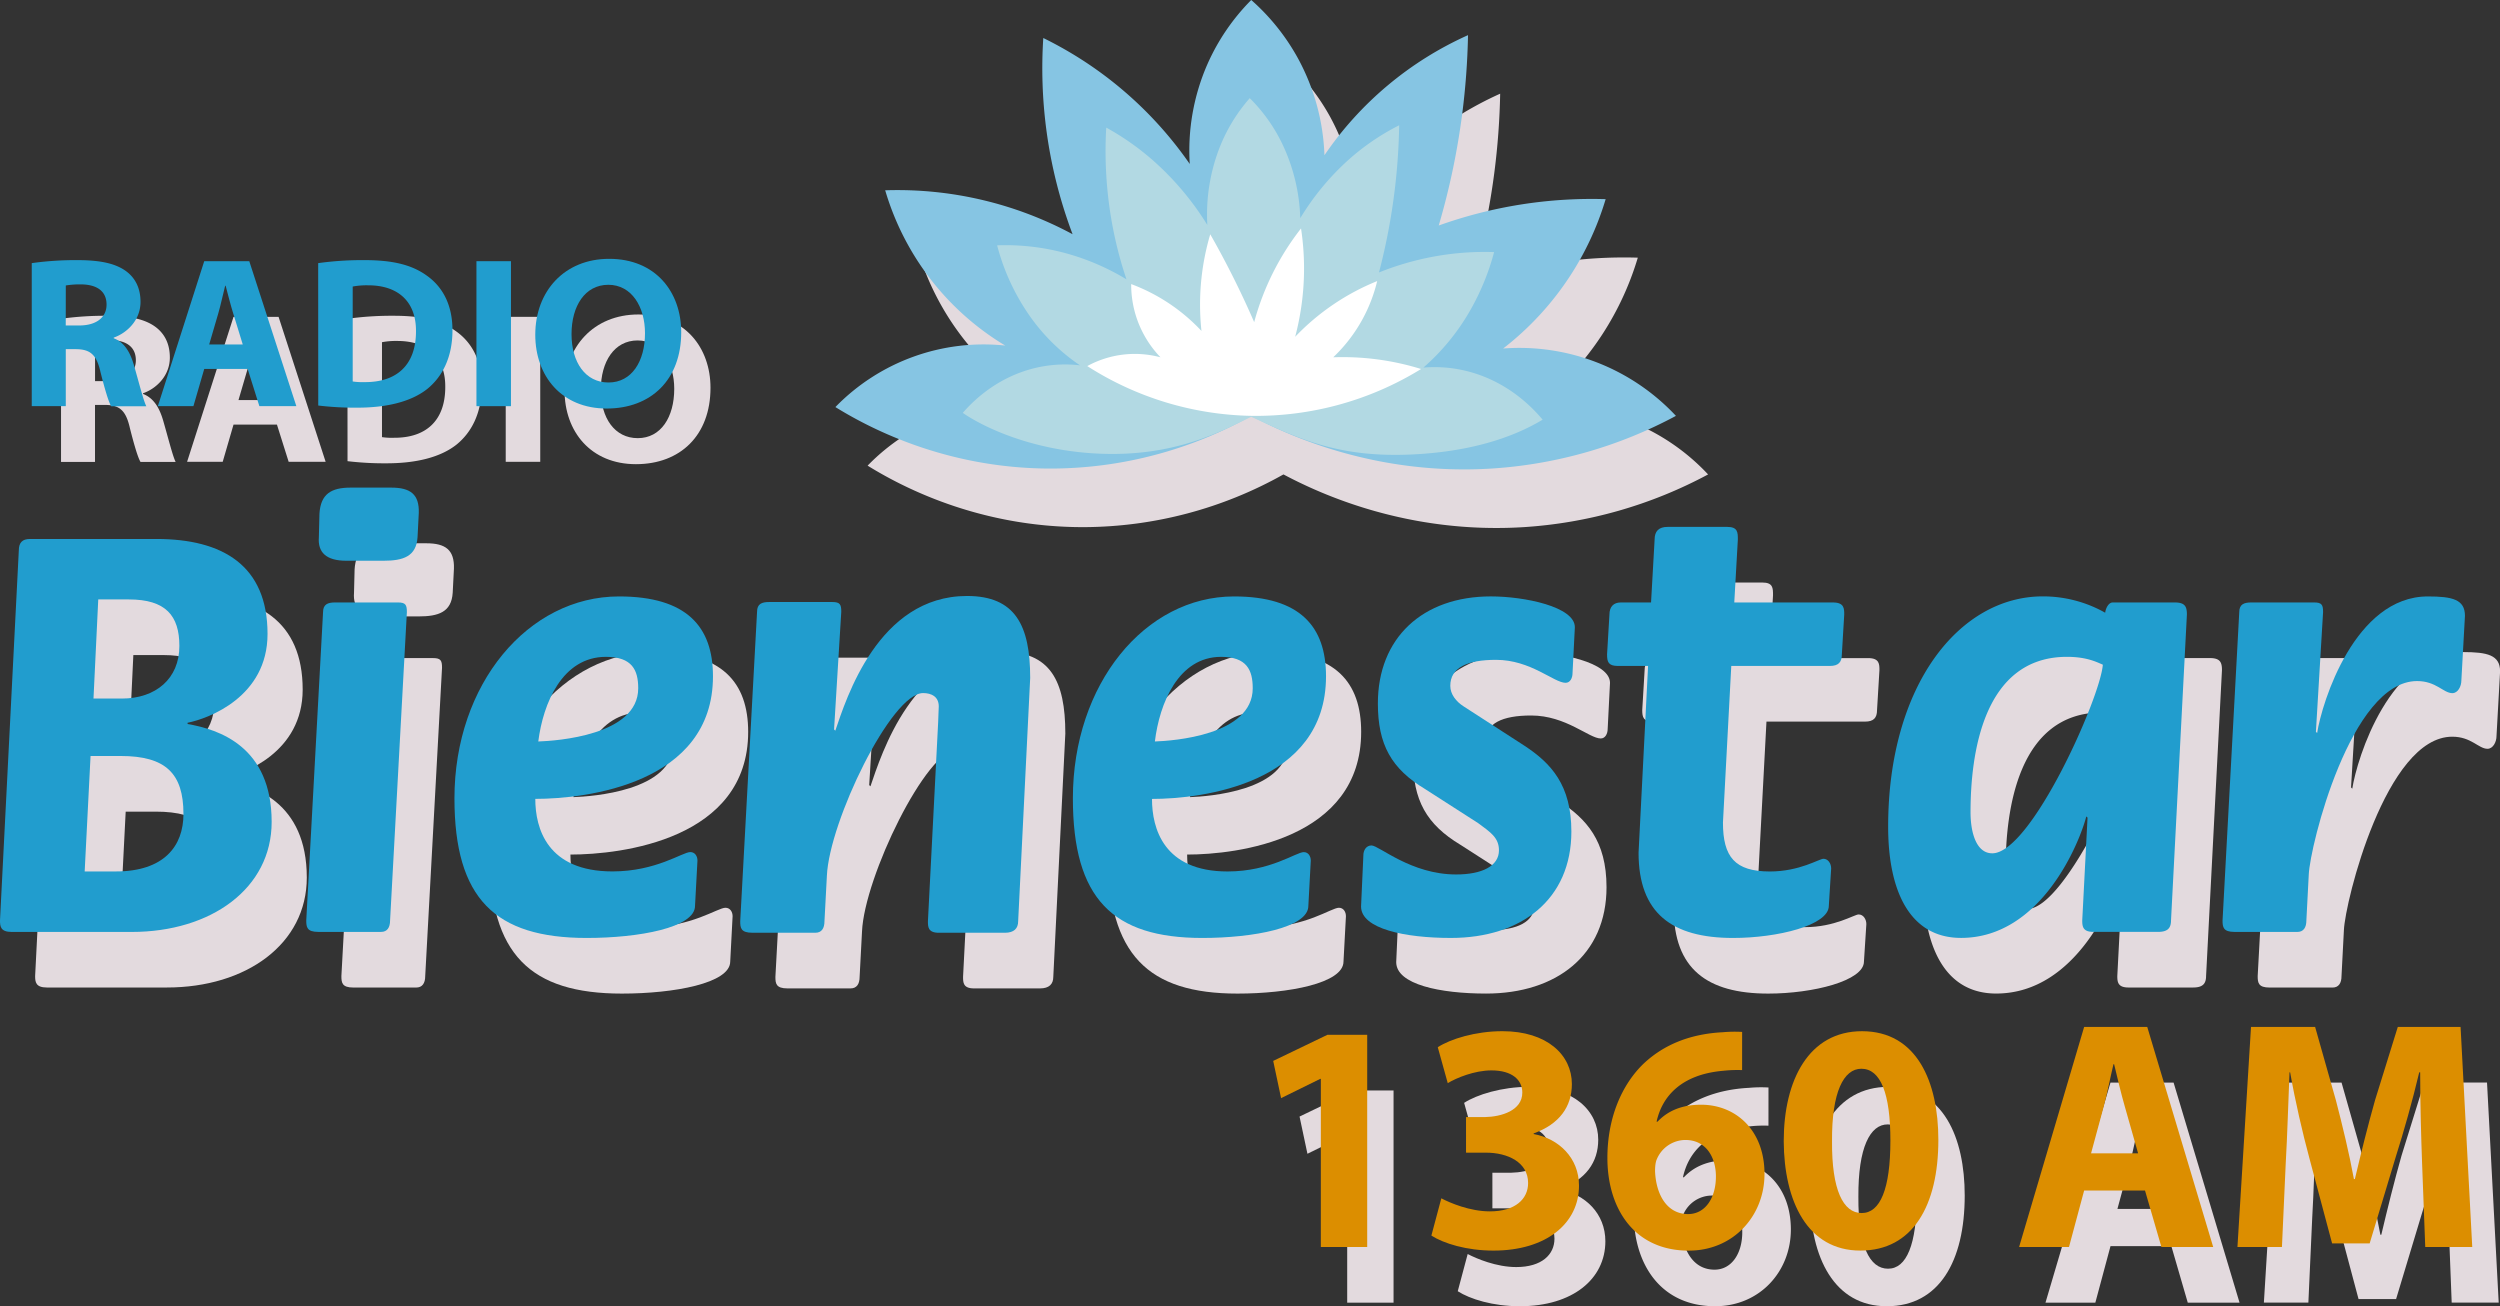 <svg id="Capa_1" data-name="Capa 1" xmlns="http://www.w3.org/2000/svg" viewBox="0 0 2027.84 1059.54"><rect x="0" y="0" width="2027.84" height="1059.54" fill="#333333" stroke="none"/><defs><style>.cls-1{fill:#e3dade;}.cls-2{fill:#219dce;}.cls-3{fill:#86c5e3;}.cls-4{fill:#b2d9e3;}.cls-5{fill:#fff;}.cls-6{fill:#dc8e00;}</style></defs><title>Radio Bienestar</title><path class="cls-1" d="M421,224.64c0-6.37,2.86-9.32,9.06-9.32H532.61c53.89,0,90.14,21.57,90.14,77,0,51-47.69,68.64-64.86,72.08v1c25.28,4.41,68.2,18.14,68.2,79.43C626.09,498.72,577,534,512.58,534h-97.3c-9.06,0-9.54-4.41-9.54-9.32ZM474.42,485H499.7c39.11,0,54.85-20.59,54.85-46.58,0-32.85-14.31-47.07-51-47.07H479.19Zm7.15-140.23h22.89c27.66,0,46.74-16.18,46.74-42.66,0-24.52-11-37.75-41-37.75h-24.8Z" transform="translate(-377.24 267)"/><path class="cls-1" d="M667.79,274.65c0-6.37,3.88-7.85,9.71-7.85h51c6.31,0,7.28,2,7.28,7.85L722.15,524.71c0,5.88-2.43,9.32-7.28,9.32h-51c-9.22,0-9.71-3.92-9.71-9.32ZM686.72,233c-16.5,0-23.3-6.86-22.33-19.12l.48-19.12c1-15.69,9.22-21.08,25.24-21.08h33c15.53,0,22.81,5.39,22.33,20.59l-1,19.61c-1,15.69-11.65,19.12-27.67,19.12Z" transform="translate(-377.24 267)"/><path class="cls-1" d="M969.55,512.94c0,17.65-45.63,26-87.86,26-74.27,0-107.28-31.87-107.28-113.26,0-92.67,59.7-163.76,133.49-163.76,54.85,0,76.21,24.52,76.21,64.72,0,87.28-102.91,99.53-144.17,99.53,0,24,9.71,58.84,62.62,58.84,35.44,0,56.79-15.69,63.1-15.69,3.88,0,5.82,3.43,5.82,6.86ZM842.37,379.58c14.56-.49,81.06-4.9,81.06-43.15,0-14.71-4.85-25.5-26.21-25.5C861.79,310.93,846.25,348.69,842.37,379.58Z" transform="translate(-377.24 267)"/><path class="cls-1" d="M1019.82,274.33c0-6.4,3.9-7.88,9.76-7.88h51.23c6.34,0,7.32,2,7.32,7.88l-5.85,95.49,1,1c8.78-25.59,34.64-109.27,106.85-109.27,39,0,51.23,23.63,51.23,66.45l-9.76,197.38c0,5.91-3.42,9.35-10.74,9.35h-53.67c-8.78,0-8.78-4.92-8.78-9.35l8.3-161.44c0-3.94.49-9.35.49-12.8,0-7.88-5.85-10.83-12.69-10.83-25.86,0-76.11,104.35-78.06,148.15l-1.95,36.92c0,5.91-2.44,9.35-7.32,9.35h-51.23c-9.27,0-9.76-3.94-9.76-9.35Z" transform="translate(-377.24 267)"/><path class="cls-1" d="M1467,512.94c0,17.65-44.68,26-86,26-72.72,0-105-31.87-105-113.26,0-92.67,58.46-163.76,130.71-163.76,53.71,0,74.62,24.52,74.62,64.72,0,87.28-100.76,99.53-141.16,99.53,0,24,9.51,58.84,61.31,58.84,34.7,0,55.61-15.69,61.79-15.69,3.8,0,5.7,3.43,5.7,6.86ZM1342.47,379.58c14.26-.49,79.37-4.9,79.37-43.15,0-14.71-4.75-25.5-25.66-25.5C1361.48,310.93,1346.27,348.69,1342.47,379.58Z" transform="translate(-377.24 267)"/><path class="cls-1" d="M1642.28,383c21.62,14.22,38.07,31.87,38.07,69.62,0,54.92-40.42,86.3-97.75,86.3-37.13,0-72.84-7.36-72.84-25.5l1.88-41.68c0-3.92,2.35-7.85,6.58-7.85,6.11,0,32,23.54,68.61,23.54,21.15,0,34.78-6.86,34.78-19.61,0-10.3-7-14.71-16.92-22.06l-42.76-27.46c-27.73-16.67-38.54-36.28-38.54-69.62,0-53,36.18-86.79,91.64-86.79,27.26,0,68.14,8.34,68.14,25l-1.88,37.26c0,3.92-1.88,7.85-5.64,7.85-9.4,0-28.2-18.63-56.39-18.63-23.5,0-37.13,6.37-37.13,21.08,0,6.86,4.7,12.75,10.81,16.67Z" transform="translate(-377.24 267)"/><path class="cls-1" d="M1889.16,512.94c0,15.69-41.47,26-77.64,26-49.67,0-76.68-20.1-76.68-69.13l7.72-151.51H1718c-7.72,0-8.68-3.43-8.68-9.32l1.93-32.36c0-6.37,3.37-9.81,9.16-9.81H1745l2.89-51c0-6.86,3.38-10.3,10.61-10.3h48.22c8.68,0,8.68,4.41,8.68,10.3l-2.89,51h80.05c9.16,0,9.16,4.9,9.16,9.81L1899.77,309c0,6.37-2.89,9.32-9.64,9.32h-80.05l-6.75,127c0,27.95,9.65,39.72,38.1,39.72,24.11,0,40-10.3,43.4-10.3,3.86,0,6.27,3.92,6.27,7.85Z" transform="translate(-377.24 267)"/><path class="cls-1" d="M2099,441.35l-1-1c-5.25,20.59-36.25,98.55-101.59,98.55-41.5,0-59.14-37.75-59.14-90.22,0-114.73,57.71-186.81,125.44-186.81a102.51,102.51,0,0,1,50.56,13.24c.48-3.92,2.86-8.34,6.2-8.34h50.08c8.58,0,10,3.43,10,9.81l-12.88,248.1c0,6.37-2.86,9.32-10.49,9.32h-52.46c-8.59,0-9.06-4.41-9.06-9.32Zm-77.27,28.93c31.48,0,87.76-126.5,89.67-153-4.77-2-12.88-6.37-29.09-6.37-68.21,0-78.22,79.43-78.22,126C2004.11,452.63,2008.4,470.28,2021.76,470.28Z" transform="translate(-377.24 267)"/><path class="cls-1" d="M2222.08,274.65c0-6.37,3.88-7.85,9.71-7.85h51c6.31,0,7.28,2,7.28,7.85l-5.82,97.08,1,1c3.88-25,30.58-110.81,89.8-110.81,19.9,0,30.1,2.45,30.1,15.69l-2.91,52.46c0,4.9-2.91,10.3-7.28,10.3-7.28,0-13.1-9.81-28.64-9.81-53.88,0-86.89,133.86-87.86,156.9l-1.94,37.26c0,5.88-2.43,9.32-7.28,9.32h-51c-9.22,0-9.71-3.92-9.71-9.32Z" transform="translate(-377.24 267)"/><path class="cls-1" d="M426.74-8.43a255.93,255.93,0,0,1,37.08-2.44c18.27,0,31.05,2.62,39.82,9.25C511,4,515,12.15,515,23c0,15-11.14,25.3-21.74,29v.52c8.59,3.32,13.34,11.17,16.44,22,3.84,13.26,7.67,28.61,10,33.15h-28.5c-2-3.31-4.93-12.91-8.59-27.39-3.29-14.66-8.59-18.67-19.91-18.84h-8.4v46.23H426.74Zm27.59,50.6h11c13.88,0,22.1-6.63,22.1-16.92,0-10.82-7.67-16.23-20.46-16.4a72.72,72.72,0,0,0-12.6.87Z" transform="translate(-377.24 267)"/><path class="cls-1" d="M566.66,77.4l-8.77,30.18H529L566.66-10h36.54l38.18,117.59h-30l-9.5-30.18ZM597.9,57.52l-7.67-24.95c-2.19-7-4.38-15.7-6.21-22.68h-.37c-1.83,7-3.65,15.88-5.66,22.68l-7.31,24.95Z" transform="translate(-377.24 267)"/><path class="cls-1" d="M659.08-8.43a260.11,260.11,0,0,1,37.63-2.44c23.38,0,38.55,4,50.42,12.56C759.92,10.76,768,25.24,768,46c0,22.51-8.59,38-20.46,47.63-13,10.29-32.7,15.18-56.81,15.18a252.3,252.3,0,0,1-31.6-1.74Zm28,96a53.57,53.57,0,0,0,9.68.52c25.21.17,41.65-13.09,41.65-41.18.18-24.43-14.8-37.34-38.73-37.34a60.49,60.49,0,0,0-12.6,1Z" transform="translate(-377.24 267)"/><path class="cls-1" d="M815.45-10V107.59h-28V-10Z" transform="translate(-377.24 267)"/><path class="cls-1" d="M953.55,47.57c0,38.56-24.48,61.94-60.47,61.94-36.54,0-57.91-26.35-57.91-59.84,0-35.24,23.57-61.59,59.92-61.59C932.91-11.92,953.55,15.12,953.55,47.57Zm-89,1.57c0,23,11.33,39.26,30,39.26,18.82,0,29.59-17.1,29.59-40,0-21.11-10.6-39.26-29.78-39.26C875.55,9.19,864.58,26.29,864.58,49.14Z" transform="translate(-377.24 267)"/><path class="cls-1" d="M1470,653.25h-.51l-31.74,15.62-6.4-30.19,44-21.19h32.25V789.63H1470Z" transform="translate(-377.24 267)"/><path class="cls-1" d="M1567.73,750.17c7,3.71,23.22,10.59,39.39,10.59,20.61,0,31-10.06,31-23,0-16.95-16.7-24.63-34.18-24.63h-16.17V684.23h15.39c13.31-.26,30.26-5.3,30.26-19.86,0-10.33-8.35-18-25-18-13.83,0-28.43,6.09-35.48,10.33l-8.09-29.13c10.17-6.62,30.52-13,52.43-13,36.26,0,56.35,19.33,56.35,42.9,0,18.27-10.17,32.57-31,40V698c20.35,3.71,36.78,19.33,36.78,41.84,0,30.45-26.35,52.7-69.39,52.7-21.91,0-40.43-5.83-50.35-12.18Z" transform="translate(-377.24 267)"/><path class="cls-1" d="M1811.7,646.09a103.22,103.22,0,0,0-15.1.53c-34.55,2.91-49.91,21.18-54.26,41.31h.77c8.19-8.74,19.71-13.77,35.32-13.77,27.9,0,51.44,20.39,51.44,56.14,0,34.16-25.34,62.23-61.43,62.23-44.28,0-66-34.16-66-75.21,0-32.31,11.52-59.32,29.43-76.53,16.64-15.62,38.13-24.1,64.24-25.42a107.6,107.6,0,0,1,15.61-.26Zm-21.24,86.33c0-15.89-8.19-29.66-24.83-29.66a25.36,25.36,0,0,0-23,15.36c-1,2.12-1.54,5.3-1.54,10.06.77,18.27,9.22,34.69,26.87,34.69C1781.75,762.88,1790.46,749.9,1790.46,732.42Z" transform="translate(-377.24 267)"/><path class="cls-1" d="M1970.89,702.77c0,53.23-20.73,89.77-63.22,89.77-43,0-61.94-40-62.2-88.71,0-49.78,20.47-89.24,63.47-89.24C1953.49,614.58,1970.89,655.63,1970.89,702.77Zm-86.25,1.06c-.26,39.46,9,58.26,24.06,58.26S1932,742.49,1932,703.3c0-38.13-7.93-58.26-23.55-58.26C1894.11,645,1884.39,663.84,1884.64,703.82Z" transform="translate(-377.24 267)"/><path class="cls-1" d="M2089.14,743.81l-12.29,45.81h-40.44l52.72-178.49h51.19l53.49,178.49h-42l-13.31-45.81Zm43.76-30.19-10.75-37.87c-3.07-10.59-6.14-23.83-8.7-34.43h-.51c-2.56,10.59-5.12,24.1-7.94,34.43l-10.24,37.87Z" transform="translate(-377.24 267)"/><path class="cls-1" d="M2363.25,721.3c-.77-21.45-1.54-47.4-1.54-73.36H2361c-5.38,22.78-12.54,48.2-19.2,69.12l-21,69.65h-30.46l-18.43-69.12c-5.63-20.92-11.52-46.34-15.61-69.65h-.51c-1,24.1-1.79,51.64-3.07,73.88l-3.07,67.79h-36.09l11-178.49h52l16.89,59.58c5.37,20.66,10.75,42.9,14.59,63.82h.77c4.86-20.66,10.75-44.23,16.38-64.09l18.43-59.32h50.93l9.47,178.49h-38.13Z" transform="translate(-377.24 267)"/><path class="cls-2" d="M392.5,179.5c0-6.37,2.86-9.32,9.06-9.32H504.11c53.89,0,90.14,21.57,90.14,77,0,51-47.69,68.64-64.86,72.08v1c25.28,4.41,68.2,18.14,68.2,79.43,0,53.93-49.13,89.24-113.51,89.24h-97.3c-9.06,0-9.54-4.41-9.54-9.32Zm53.42,260.36H471.2c39.11,0,54.85-20.59,54.85-46.58,0-32.85-14.31-47.07-51-47.07H450.69Zm7.15-140.23H476c27.66,0,46.74-16.18,46.74-42.66,0-24.52-11-37.75-41-37.75h-24.8Z" transform="translate(-377.24 267)"/><path class="cls-2" d="M639.28,229.52c0-6.37,3.88-7.85,9.71-7.85h51c6.31,0,7.28,2,7.28,7.85L693.65,479.58c0,5.88-2.43,9.32-7.28,9.32h-51c-9.22,0-9.71-3.92-9.71-9.32Zm18.93-41.68c-16.5,0-23.3-6.86-22.33-19.12l.48-19.12c1-15.69,9.22-21.08,25.24-21.08h33c15.53,0,22.81,5.39,22.33,20.59l-1,19.61c-1,15.69-11.65,19.12-27.67,19.12Z" transform="translate(-377.24 267)"/><path class="cls-2" d="M941,467.81c0,17.65-45.63,26-87.86,26-74.27,0-107.28-31.87-107.28-113.26,0-92.67,59.7-163.76,133.49-163.76,54.85,0,76.21,24.52,76.21,64.72C955.6,368.76,852.7,381,811.44,381c0,24,9.71,58.84,62.62,58.84,35.44,0,56.79-15.69,63.1-15.69,3.88,0,5.82,3.43,5.82,6.86ZM813.86,334.44c14.56-.49,81.06-4.9,81.06-43.15,0-14.71-4.85-25.5-26.21-25.5C833.28,265.8,817.75,303.55,813.86,334.44Z" transform="translate(-377.24 267)"/><path class="cls-2" d="M991.32,229.2c0-6.4,3.9-7.88,9.76-7.88h51.23c6.34,0,7.32,2,7.32,7.88l-5.85,95.49,1,1c8.78-25.59,34.64-109.27,106.85-109.27,39,0,51.23,23.63,51.23,66.45l-9.76,197.38c0,5.91-3.42,9.35-10.74,9.35h-53.67c-8.78,0-8.78-4.92-8.78-9.35l8.3-161.44c0-3.94.49-9.35.49-12.8,0-7.88-5.85-10.83-12.69-10.83-25.86,0-76.11,104.35-78.06,148.15L1046,480.23c0,5.91-2.44,9.35-7.32,9.35H987.42c-9.27,0-9.76-3.94-9.76-9.35Z" transform="translate(-377.24 267)"/><path class="cls-2" d="M1438.49,467.81c0,17.65-44.68,26-86,26-72.72,0-105-31.87-105-113.26,0-92.67,58.46-163.76,130.71-163.76,53.71,0,74.62,24.52,74.62,64.72,0,87.28-100.76,99.53-141.16,99.53,0,24,9.51,58.84,61.31,58.84,34.7,0,55.61-15.69,61.79-15.69,3.8,0,5.7,3.43,5.7,6.86ZM1314,334.44c14.26-.49,79.37-4.9,79.37-43.15,0-14.71-4.75-25.5-25.66-25.5C1333,265.8,1317.76,303.55,1314,334.44Z" transform="translate(-377.24 267)"/><path class="cls-2" d="M1613.77,337.88c21.62,14.22,38.07,31.87,38.07,69.62,0,54.92-40.42,86.3-97.75,86.3-37.13,0-72.84-7.36-72.84-25.5l1.88-41.68c0-3.92,2.35-7.85,6.58-7.85,6.11,0,32,23.54,68.61,23.54,21.15,0,34.78-6.86,34.78-19.61,0-10.3-7-14.71-16.92-22.06l-42.76-27.46c-27.73-16.67-38.54-36.28-38.54-69.62,0-53,36.18-86.79,91.64-86.79,27.26,0,68.14,8.34,68.14,25L1652.78,279c0,3.92-1.88,7.85-5.64,7.85-9.4,0-28.2-18.63-56.39-18.63-23.5,0-37.13,6.37-37.13,21.08,0,6.86,4.7,12.75,10.81,16.67Z" transform="translate(-377.24 267)"/><path class="cls-2" d="M1860.66,467.81c0,15.69-41.47,26-77.64,26-49.67,0-76.68-20.1-76.68-69.13l7.72-151.51h-24.59c-7.72,0-8.68-3.43-8.68-9.32l1.93-32.36c0-6.37,3.37-9.81,9.16-9.81h24.59l2.89-51c0-6.86,3.38-10.3,10.61-10.3h48.22c8.68,0,8.68,4.41,8.68,10.3l-2.89,51H1864c9.16,0,9.16,4.9,9.16,9.81l-1.93,32.36c0,6.37-2.89,9.32-9.64,9.32h-80.05l-6.75,127c0,27.95,9.65,39.72,38.1,39.72,24.11,0,40-10.3,43.4-10.3,3.86,0,6.27,3.92,6.27,7.85Z" transform="translate(-377.24 267)"/><path class="cls-2" d="M2070.52,396.22l-1-1c-5.25,20.59-36.25,98.55-101.59,98.55-41.5,0-59.14-37.75-59.14-90.22,0-114.73,57.71-186.81,125.44-186.81A102.51,102.51,0,0,1,2084.83,230c.48-3.92,2.86-8.34,6.2-8.34h50.08c8.58,0,10,3.43,10,9.81l-12.88,248.1c0,6.37-2.86,9.32-10.49,9.32h-52.46c-8.59,0-9.06-4.41-9.06-9.32Zm-77.27,28.93c31.48,0,87.76-126.5,89.67-153-4.77-2-12.88-6.37-29.09-6.37-68.21,0-78.22,79.43-78.22,126C1975.6,407.5,1979.9,425.15,1993.25,425.15Z" transform="translate(-377.24 267)"/><path class="cls-2" d="M2193.58,229.52c0-6.37,3.88-7.85,9.71-7.85h51c6.31,0,7.28,2,7.28,7.85l-5.82,97.08,1,1c3.88-25,30.58-110.81,89.8-110.81,19.9,0,30.1,2.45,30.1,15.69l-2.91,52.46c0,4.9-2.91,10.3-7.28,10.3-7.28,0-13.1-9.81-28.64-9.81-53.88,0-86.89,133.86-87.86,156.9l-1.94,37.26c0,5.88-2.43,9.32-7.28,9.32h-51c-9.22,0-9.71-3.92-9.71-9.32Z" transform="translate(-377.24 267)"/><path class="cls-2" d="M403-53.57A255.93,255.93,0,0,1,440.07-56c18.27,0,31.05,2.62,39.82,9.25,7.31,5.58,11.33,13.78,11.33,24.6,0,15-11.14,25.3-21.74,29v.52c8.59,3.32,13.34,11.17,16.44,22,3.84,13.26,7.67,28.61,10,33.15h-28.5c-2-3.31-4.93-12.91-8.59-27.39C455.6,20.41,450.3,16.39,439,16.22h-8.4V62.45H403ZM430.57-3h11c13.88,0,22.1-6.63,22.1-16.92,0-10.82-7.67-16.23-20.46-16.4a72.72,72.72,0,0,0-12.6.87Z" transform="translate(-377.24 267)"/><path class="cls-2" d="M542.9,32.27l-8.77,30.18H505.27L542.9-55.14h36.54L617.62,62.45h-30l-9.5-30.18Zm31.24-19.89-7.67-24.95c-2.19-7-4.38-15.7-6.21-22.68h-.37c-1.83,7-3.65,15.88-5.66,22.68l-7.31,24.95Z" transform="translate(-377.24 267)"/><path class="cls-2" d="M635.33-53.57A260.11,260.11,0,0,1,673-56c23.38,0,38.55,4,50.42,12.56,12.79,9.07,20.83,23.55,20.83,44.31,0,22.51-8.59,38-20.46,47.63-13,10.29-32.7,15.18-56.81,15.18a252.3,252.3,0,0,1-31.6-1.74Zm28,96a53.57,53.57,0,0,0,9.68.52c25.21.17,41.65-13.09,41.65-41.18.18-24.43-14.8-37.34-38.73-37.34a60.49,60.49,0,0,0-12.6,1Z" transform="translate(-377.24 267)"/><path class="cls-2" d="M791.7-55.14V62.45h-28V-55.14Z" transform="translate(-377.24 267)"/><path class="cls-2" d="M929.8,2.44c0,38.56-24.48,61.94-60.47,61.94-36.54,0-57.91-26.35-57.91-59.84,0-35.24,23.57-61.59,59.92-61.59C909.15-57.06,929.8-30,929.8,2.44ZM840.83,4c0,23,11.33,39.26,30,39.26,18.82,0,29.59-17.1,29.59-40,0-21.11-10.6-39.26-29.78-39.26C851.79-35.95,840.83-18.85,840.83,4Z" transform="translate(-377.24 267)"/><path class="cls-1" d="M1418.3,117.82a332.81,332.81,0,0,1-161.53,42.76c-87,.29-150.12-34-175.78-49.88a167.6,167.6,0,0,1,137.78-49.88,219,219,0,0,1-59.39-52.26,219,219,0,0,1-38-73.64,299.56,299.56,0,0,1,152,35.63A381.59,381.59,0,0,1,1252-115a381.3,381.3,0,0,1-2.38-73.64A311.08,311.08,0,0,1,1368.42-86.47a174.58,174.58,0,0,1,14.25-80.76,173.33,173.33,0,0,1,35.63-52.26,175.71,175.71,0,0,1,38,47.51,177.1,177.1,0,0,1,21.38,78.39A279.07,279.07,0,0,1,1594.08-191a586.68,586.68,0,0,1-4.75,64.14,587.27,587.27,0,0,1-19,90.27A368.46,368.46,0,0,1,1705.73-58,240.18,240.18,0,0,1,1677.22,3.8a240.57,240.57,0,0,1-54.64,59.39,173.83,173.83,0,0,1,140.15,54.64,364.85,364.85,0,0,1-149.65,42.76C1519.67,166.36,1449,134.14,1418.3,117.82Z" transform="translate(-377.24 267)"/><path class="cls-3" d="M1392.17,70.31a332.81,332.81,0,0,1-161.53,42.76c-87,.29-150.12-34-175.78-49.88A167.6,167.6,0,0,1,1192.63,13.3,219,219,0,0,1,1133.25-39a219,219,0,0,1-38-73.64,299.56,299.56,0,0,1,152,35.63,381.59,381.59,0,0,1-21.38-85.52,381.3,381.3,0,0,1-2.38-73.64A311.08,311.08,0,0,1,1342.29-134a174.58,174.58,0,0,1,14.25-80.76A173.33,173.33,0,0,1,1392.17-267a175.71,175.71,0,0,1,38,47.51,177.1,177.1,0,0,1,21.38,78.39A279.07,279.07,0,0,1,1568-238.49a586.68,586.68,0,0,1-4.75,64.14,587.27,587.27,0,0,1-19,90.27,368.46,368.46,0,0,1,135.4-21.38,240.18,240.18,0,0,1-28.51,61.76,240.57,240.57,0,0,1-54.64,59.39,173.83,173.83,0,0,1,140.15,54.64A364.85,364.85,0,0,1,1587,113.07C1493.54,118.85,1422.82,86.63,1392.17,70.31Z" transform="translate(-377.24 267)"/><path class="cls-4" d="M1392.17,71.07c-23.75,11.59-58,29.94-111.65,30.14-60,.22-104.63-21-122.34-33.31,7.45-8.56,23.16-24.28,47.53-33.06a104.2,104.2,0,0,1,47.53-5.51,157.52,157.52,0,0,1-41-40.41A178,178,0,0,1,1186.05-68a185.82,185.82,0,0,1,59,7.35,194.43,194.43,0,0,1,45.89,20.21,324.43,324.43,0,0,1-14.75-66.13,330.24,330.24,0,0,1-1.64-56.94,213.27,213.27,0,0,1,41,29.39,233.39,233.39,0,0,1,41,49.6,149.72,149.72,0,0,1,9.83-62.45,135.41,135.41,0,0,1,24.58-40.41,134.07,134.07,0,0,1,26.22,36.74,150.2,150.2,0,0,1,14.75,60.62A209.41,209.41,0,0,1,1469.56-136a190.19,190.19,0,0,1,42.61-29.39c-.26,15.15-1.22,31.77-3.28,49.6A502.17,502.17,0,0,1,1495.78-46,232.57,232.57,0,0,1,1540-58.84a227.37,227.37,0,0,1,49.16-3.67,197.19,197.19,0,0,1-19.67,47.76,179.44,179.44,0,0,1-37.69,45.92A108.3,108.3,0,0,1,1581,38.51c24.41,9.71,40,25.94,47.53,34.9-20.1,12.08-51.32,24.52-98.58,27.8C1465.5,105.68,1432.55,89.62,1392.17,71.07Z" transform="translate(-377.24 267)"/><path class="cls-5" d="M1259.15,29.93a255,255,0,0,0,133,40.38,255.19,255.19,0,0,0,137.78-38,214.93,214.93,0,0,0-71.26-9.5,125.61,125.61,0,0,0,23.75-30.88A125.45,125.45,0,0,0,1494.32-39,190.74,190.74,0,0,0,1427.8,6.18a217.36,217.36,0,0,0,7.13-49.88,217,217,0,0,0-2.38-38,213.42,213.42,0,0,0-38,76c-5.63-13-11.94-26.47-19-40.38q-8.25-16.23-16.63-30.88a200.77,200.77,0,0,0-7.13,35.63,200.88,200.88,0,0,0,0,42.76,149.58,149.58,0,0,0-57-38,85.07,85.07,0,0,0,4.75,28.51,85.45,85.45,0,0,0,19,30.88,80.3,80.3,0,0,0-59.39,7.13Z" transform="translate(-377.24 267)"/><path class="cls-6" d="M1448.63,608.11h-.51l-31.74,15.62-6.4-30.19,44-21.19h32.25V744.49h-37.62Z" transform="translate(-377.24 267)"/><path class="cls-6" d="M1546.35,705c7,3.71,23.22,10.59,39.39,10.59,20.61,0,31-10.06,31-23,0-16.95-16.7-24.63-34.18-24.63h-16.17V639.1h15.39c13.31-.26,30.26-5.3,30.26-19.86,0-10.33-8.35-18-25-18-13.83,0-28.43,6.09-35.48,10.33l-8.09-29.13c10.17-6.62,30.52-13,52.43-13,36.26,0,56.35,19.33,56.35,42.9,0,18.27-10.17,32.57-31,40v.53c20.35,3.71,36.78,19.33,36.78,41.84,0,30.45-26.35,52.7-69.39,52.7-21.91,0-40.43-5.83-50.35-12.18Z" transform="translate(-377.24 267)"/><path class="cls-6" d="M1790.32,601a103.22,103.22,0,0,0-15.1.53c-34.55,2.91-49.91,21.18-54.26,41.31h.77c8.19-8.74,19.71-13.77,35.32-13.77,27.9,0,51.44,20.39,51.44,56.14,0,34.16-25.34,62.23-61.43,62.23-44.28,0-66-34.16-66-75.21,0-32.31,11.52-59.32,29.43-76.53,16.64-15.62,38.13-24.1,64.24-25.42a107.6,107.6,0,0,1,15.61-.26Zm-21.24,86.33c0-15.89-8.19-29.66-24.83-29.66a25.36,25.36,0,0,0-23,15.36c-1,2.12-1.54,5.3-1.54,10.06.77,18.27,9.22,34.69,26.87,34.69C1760.37,717.75,1769.08,704.77,1769.08,687.29Z" transform="translate(-377.24 267)"/><path class="cls-6" d="M1949.51,657.63c0,53.23-20.73,89.77-63.22,89.77-43,0-61.94-40-62.2-88.71,0-49.78,20.47-89.24,63.47-89.24C1932.11,569.45,1949.51,610.5,1949.51,657.63Zm-86.25,1.06c-.26,39.46,9,58.26,24.06,58.26s23.29-19.6,23.29-58.79c0-38.13-7.93-58.26-23.55-58.26C1872.73,599.9,1863,618.71,1863.26,658.69Z" transform="translate(-377.24 267)"/><path class="cls-6" d="M2067.76,698.68l-12.29,45.81H2015L2067.76,566h51.19l53.49,178.49h-42l-13.31-45.81Zm43.76-30.19-10.75-37.87c-3.07-10.59-6.14-23.83-8.7-34.43h-.51c-2.56,10.59-5.12,24.1-7.94,34.43l-10.24,37.87Z" transform="translate(-377.24 267)"/><path class="cls-6" d="M2341.87,676.17c-.77-21.45-1.54-47.4-1.54-73.36h-.77c-5.38,22.78-12.54,48.2-19.2,69.12l-21,69.65h-30.46l-18.43-69.12c-5.63-20.92-11.52-46.34-15.61-69.65h-.51c-1,24.1-1.79,51.64-3.07,73.88l-3.07,67.79h-36.09l11-178.49h52L2272,625.59c5.37,20.66,10.75,42.9,14.59,63.82h.77c4.86-20.66,10.75-44.23,16.38-64.09L2322.17,566h50.93l9.47,178.49h-38.13Z" transform="translate(-377.24 267)"/></svg>